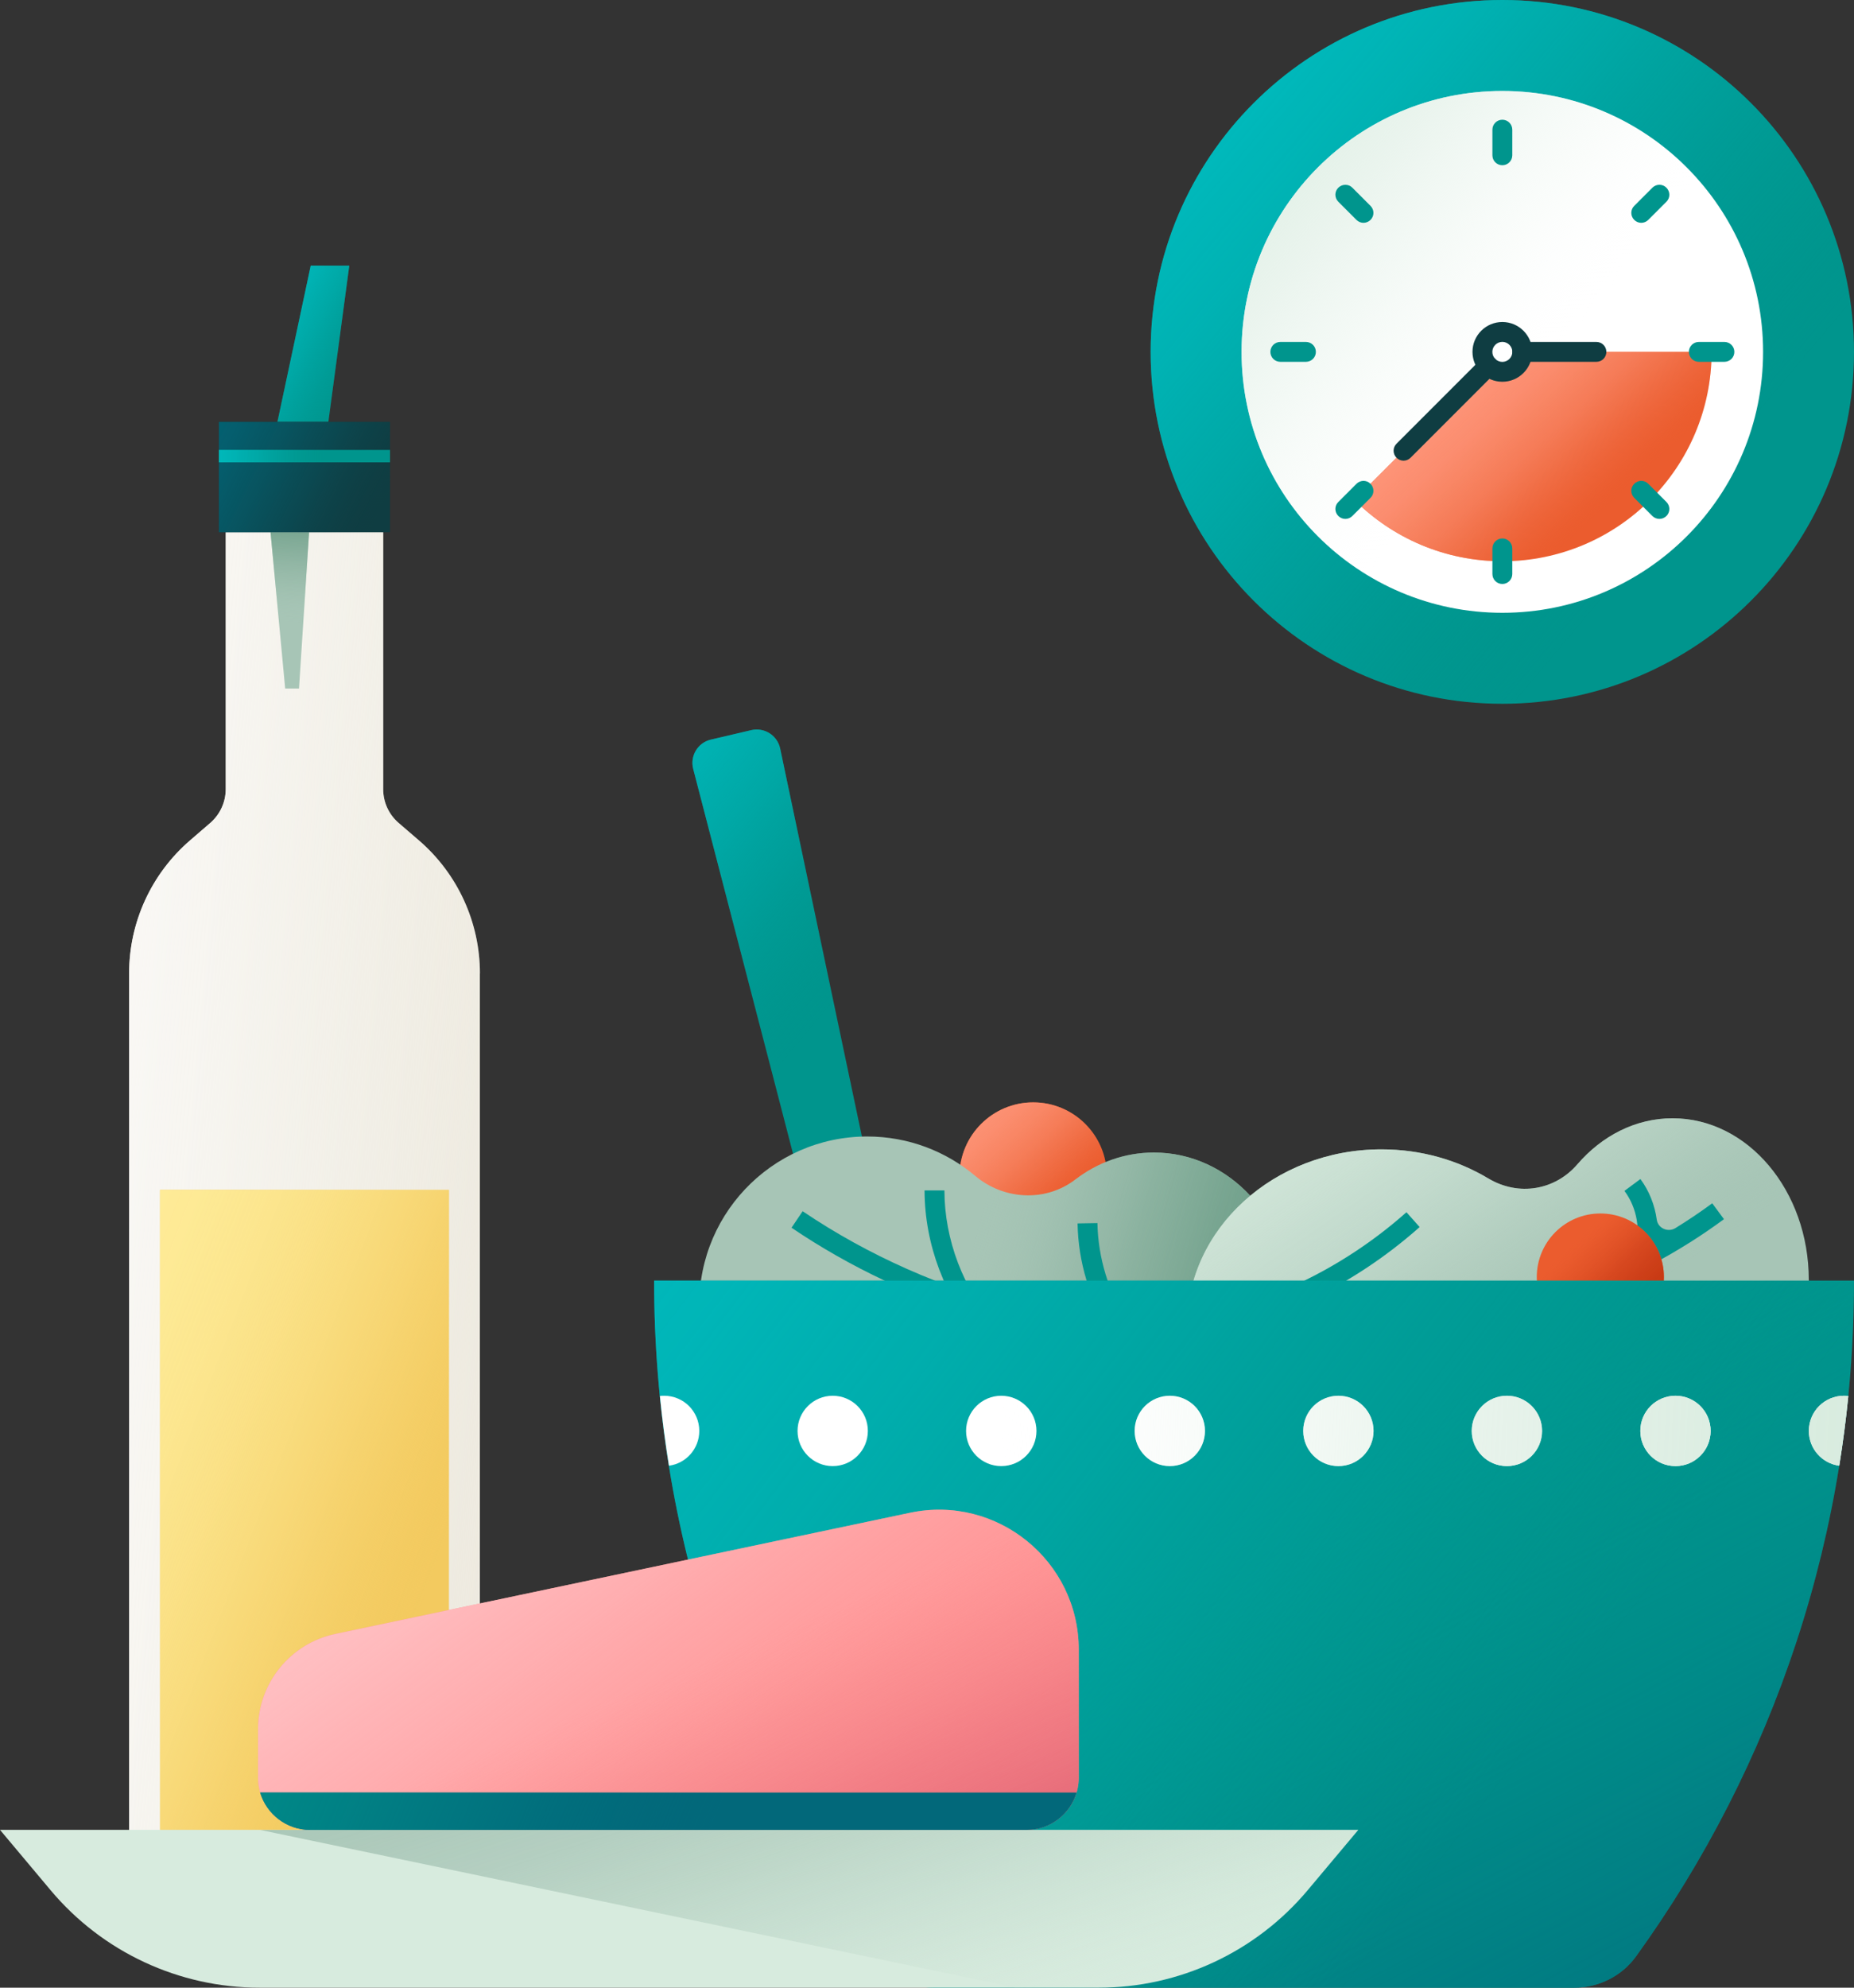 <svg width="280" height="300" viewBox="0 0 280 300" fill="none" xmlns="http://www.w3.org/2000/svg">
<rect x="0" y="0" width="280" height="300" fill="#333333" stroke="none"/>
<g clip-path="url(#clip0_5725_1461)">
<path d="M72.47 146.92V294.11H19.5V146.91C19.5 139.2 22.86 131.88 28.69 126.85L31.75 124.21C33.23 122.93 34.09 121.07 34.09 119.11V80.32H57.87V119.11C57.87 121.07 58.72 122.93 60.21 124.21L63.28 126.85C69.12 131.88 72.48 139.21 72.48 146.91L72.47 146.92Z" fill="#EDE9DE"/>
<path d="M72.47 146.92V294.11H19.5V146.91C19.5 139.2 22.86 131.88 28.69 126.85L31.75 124.21C33.23 122.93 34.09 121.07 34.09 119.11V80.32H57.87V119.11C57.87 121.07 58.72 122.93 60.21 124.21L63.28 126.85C69.12 131.88 72.48 139.21 72.48 146.91L72.47 146.92Z" fill="url(#paint0_linear_5725_1461)"/>
<path d="M46.679 80.33H40.859L43.069 103.92H45.159L46.679 80.33Z" fill="#A7C5B6"/>
<path d="M46.679 80.33H40.859L43.069 103.92H45.159L46.679 80.33Z" fill="url(#paint1_linear_5725_1461)"/>
<path d="M67.8 179.59H24.17V289.44H67.8V179.59Z" fill="#F3CA5F"/>
<path d="M67.8 179.59H24.17V289.44H67.8V179.59Z" fill="url(#paint2_linear_5725_1461)"/>
<path d="M139.821 217.3L131.481 219.26L104.691 116.05C104.181 114.09 105.391 112.09 107.361 111.63L113.461 110.2C115.431 109.74 117.401 110.99 117.821 112.97L139.821 217.31V217.3Z" fill="#00958D"/>
<path d="M139.821 217.3L131.481 219.26L104.691 116.05C104.181 114.09 105.391 112.09 107.361 111.63L113.461 110.2C115.431 109.74 117.401 110.99 117.821 112.97L139.821 217.31V217.3Z" fill="url(#paint3_linear_5725_1461)"/>
<path d="M156.04 188.64C162.187 188.64 167.17 183.657 167.17 177.51C167.17 171.363 162.187 166.38 156.04 166.38C149.893 166.38 144.91 171.363 144.91 177.51C144.91 183.657 149.893 188.64 156.04 188.64Z" fill="#EB5C2E"/>
<path d="M156.04 188.64C162.187 188.64 167.17 183.657 167.17 177.51C167.17 171.363 162.187 166.38 156.04 166.38C149.893 166.38 144.91 171.363 144.91 177.51C144.91 183.657 149.893 188.64 156.04 188.64Z" fill="url(#paint4_linear_5725_1461)"/>
<path d="M194.889 196.35C194.889 208.72 185.659 218.76 174.269 218.76C165.579 218.76 158.149 212.91 155.109 204.64C151.739 215.17 141.659 222.69 129.899 222.21C117.049 221.68 106.449 211.33 105.659 198.5C104.749 183.77 116.429 171.53 130.969 171.53C137.189 171.53 142.879 173.77 147.289 177.48C151.609 181.12 157.919 181.46 162.399 178.03C165.759 175.46 169.849 173.95 174.269 173.95C185.659 173.95 194.889 183.97 194.889 196.35Z" fill="#A7C5B6"/>
<path d="M194.889 196.35C194.889 208.72 185.659 218.76 174.269 218.76C165.579 218.76 158.149 212.91 155.109 204.64C151.739 215.17 141.659 222.69 129.899 222.21C117.049 221.68 106.449 211.33 105.659 198.5C104.749 183.77 116.429 171.53 130.969 171.53C137.189 171.53 142.879 173.77 147.289 177.48C151.609 181.12 157.919 181.46 162.399 178.03C165.759 175.46 169.849 173.95 174.269 173.95C185.659 173.95 194.889 183.97 194.889 196.35Z" fill="url(#paint5_linear_5725_1461)"/>
<path d="M273.18 193.16C273.18 206.64 263.97 217.56 252.61 217.56C246.13 217.56 240.34 214.01 236.57 208.45C232.76 219.18 221.69 226.94 208.63 226.94C192.41 226.94 179.25 214.97 179.25 200.21C179.25 185.45 192.41 173.47 208.63 173.47C214.58 173.47 220.12 175.08 224.75 177.85C229.38 180.62 234.87 179.62 238.22 175.73C241.93 171.43 247.01 168.78 252.6 168.78C263.96 168.78 273.17 179.7 273.17 193.16H273.18Z" fill="#A7C5B6"/>
<path d="M273.18 193.16C273.18 206.64 263.97 217.56 252.61 217.56C246.13 217.56 240.34 214.01 236.57 208.45C232.76 219.18 221.69 226.94 208.63 226.94C192.41 226.94 179.25 214.97 179.25 200.21C179.25 185.45 192.41 173.47 208.63 173.47C214.58 173.47 220.12 175.08 224.75 177.85C229.38 180.62 234.87 179.62 238.22 175.73C241.93 171.43 247.01 168.78 252.6 168.78C263.96 168.78 273.17 179.7 273.17 193.16H273.18Z" fill="url(#paint6_linear_5725_1461)"/>
<path d="M180.059 203.69C158.719 203.69 137.139 197.21 119.539 185.3L121.219 182.81C141.099 196.25 166.199 202.59 190.069 200.19L190.369 203.17C186.949 203.51 183.509 203.68 180.059 203.68V203.69Z" fill="#00958D"/>
<path d="M148.171 202.13C142.751 196.02 139.641 187.83 139.631 179.67H142.631C142.641 187.11 145.481 194.57 150.421 200.14L148.181 202.13H148.171Z" fill="#00958D"/>
<path d="M167.71 201.05C164.56 196.15 162.84 190.48 162.74 184.65L165.74 184.6C165.83 189.79 167.43 195.06 170.23 199.42L167.71 201.04V201.05Z" fill="#00958D"/>
<path d="M197.37 196.44L196.09 193.72C202.02 190.93 207.51 187.31 212.41 182.96L214.4 185.2C209.29 189.74 203.55 193.52 197.36 196.43L197.37 196.44Z" fill="#00958D"/>
<path d="M258.591 181.61C256.801 182.93 254.941 184.18 253.041 185.35C251.911 186.05 250.391 185.39 250.211 184.08C249.911 181.88 249.071 179.75 247.741 177.95L245.331 179.74C247.241 182.3 247.821 185.74 246.911 188.79C236.701 194 225.401 197.22 214.051 198.03L214.261 201.02C230.711 199.84 247.091 193.8 260.361 184.01L258.581 181.6L258.591 181.61Z" fill="#00958D"/>
<path d="M241.69 202.35C246.992 202.35 251.29 198.052 251.29 192.75C251.29 187.448 246.992 183.15 241.69 183.15C236.388 183.15 232.09 187.448 232.09 192.75C232.09 198.052 236.388 202.35 241.69 202.35Z" fill="#EB5C2E"/>
<path d="M241.69 202.35C246.992 202.35 251.29 198.052 251.29 192.75C251.29 187.448 246.992 183.15 241.69 183.15C236.388 183.15 232.09 187.448 232.09 192.75C232.09 198.052 236.388 202.35 241.69 202.35Z" fill="url(#paint7_linear_5725_1461)"/>
<path d="M279.999 193.28C279.999 231.34 267.799 266.57 247.099 295.25C244.939 298.25 241.449 300 237.749 300H141.039C137.339 300 133.849 298.25 131.689 295.25C110.989 266.57 98.789 231.34 98.789 193.28H279.989H279.999Z" fill="#00958D"/>
<path d="M279.999 193.28C279.999 231.34 267.799 266.57 247.099 295.25C244.939 298.25 241.449 300 237.749 300H141.039C137.339 300 133.849 298.25 131.689 295.25C110.989 266.57 98.789 231.34 98.789 193.28H279.989H279.999Z" fill="url(#paint8_linear_5725_1461)"/>
<path d="M279.999 193.28C279.999 231.34 267.799 266.57 247.099 295.25C244.939 298.25 241.449 300 237.749 300H141.039C137.339 300 133.849 298.25 131.689 295.25C110.989 266.57 98.789 231.34 98.789 193.28H279.989H279.999Z" fill="url(#paint9_linear_5725_1461)"/>
<path d="M279.14 210.71C278.79 214.24 278.33 217.75 277.77 221.22C275.18 220.88 273.18 218.65 273.18 215.97C273.18 213.03 275.56 210.66 278.49 210.66C278.71 210.66 278.93 210.66 279.14 210.71Z" fill="white"/>
<path d="M258.35 215.97C258.35 218.9 255.97 221.28 253.04 221.28C250.11 221.28 247.73 218.9 247.73 215.97C247.73 213.04 250.1 210.66 253.04 210.66C255.98 210.66 258.35 213.03 258.35 215.97Z" fill="white"/>
<path d="M232.89 215.97C232.89 218.9 230.52 221.28 227.58 221.28C224.64 221.28 222.27 218.9 222.27 215.97C222.27 213.04 224.65 210.66 227.58 210.66C230.51 210.66 232.89 213.03 232.89 215.97Z" fill="white"/>
<path d="M207.44 215.97C207.44 218.9 205.06 221.28 202.13 221.28C199.2 221.28 196.82 218.9 196.82 215.97C196.82 213.04 199.19 210.66 202.13 210.66C205.07 210.66 207.44 213.03 207.44 215.97Z" fill="white"/>
<path d="M181.979 215.97C181.979 218.9 179.599 221.28 176.669 221.28C173.739 221.28 171.359 218.9 171.359 215.97C171.359 213.04 173.739 210.66 176.669 210.66C179.599 210.66 181.979 213.03 181.979 215.97Z" fill="white"/>
<path d="M156.53 215.97C156.53 218.9 154.15 221.28 151.21 221.28C148.27 221.28 145.9 218.9 145.9 215.97C145.9 213.04 148.28 210.66 151.21 210.66C154.14 210.66 156.53 213.03 156.53 215.97Z" fill="white"/>
<path d="M131.069 215.97C131.069 218.9 128.689 221.28 125.759 221.28C122.829 221.28 120.449 218.9 120.449 215.97C120.449 213.04 122.829 210.66 125.759 210.66C128.689 210.66 131.069 213.03 131.069 215.97Z" fill="white"/>
<path d="M105.61 215.97C105.61 218.65 103.62 220.88 101.03 221.22C100.47 217.75 100.01 214.24 99.66 210.7C99.87 210.67 100.08 210.66 100.3 210.66C103.24 210.66 105.61 213.03 105.61 215.97Z" fill="white"/>
<path d="M100.3 210.66C100.08 210.66 99.87 210.66 99.66 210.7C100.01 214.24 100.47 217.75 101.03 221.22C103.62 220.88 105.61 218.65 105.61 215.97C105.61 213.03 103.24 210.66 100.3 210.66ZM125.76 210.66C122.83 210.66 120.45 213.03 120.45 215.97C120.45 218.91 122.83 221.28 125.76 221.28C128.69 221.28 131.07 218.9 131.07 215.97C131.07 213.04 128.69 210.66 125.76 210.66ZM151.21 210.66C148.28 210.66 145.9 213.03 145.9 215.97C145.9 218.91 148.28 221.28 151.21 221.28C154.14 221.28 156.53 218.9 156.53 215.97C156.53 213.04 154.15 210.66 151.21 210.66ZM176.67 210.66C173.74 210.66 171.36 213.03 171.36 215.97C171.36 218.91 173.74 221.28 176.67 221.28C179.6 221.28 181.98 218.9 181.98 215.97C181.98 213.04 179.6 210.66 176.67 210.66ZM202.13 210.66C199.19 210.66 196.82 213.03 196.82 215.97C196.82 218.91 199.19 221.28 202.13 221.28C205.07 221.28 207.44 218.9 207.44 215.97C207.44 213.04 205.06 210.66 202.13 210.66ZM227.58 210.66C224.65 210.66 222.27 213.03 222.27 215.97C222.27 218.91 224.65 221.28 227.58 221.28C230.51 221.28 232.89 218.9 232.89 215.97C232.89 213.04 230.52 210.66 227.58 210.66ZM253.04 210.66C250.1 210.66 247.73 213.03 247.73 215.97C247.73 218.91 250.1 221.28 253.04 221.28C255.98 221.28 258.35 218.9 258.35 215.97C258.35 213.04 255.97 210.66 253.04 210.66ZM278.49 210.66C275.56 210.66 273.18 213.03 273.18 215.97C273.18 218.65 275.18 220.88 277.77 221.22C278.33 217.75 278.79 214.24 279.14 210.71C278.93 210.67 278.71 210.66 278.49 210.66Z" fill="url(#paint10_linear_5725_1461)"/>
<path d="M165.95 300H39.18C27.02 300 15.48 294.62 7.66 285.31L0 276.18H205.13L197.47 285.31C189.65 294.62 178.11 300 165.95 300Z" fill="#D7EBDE"/>
<path d="M155.041 276.18H46.851C42.501 276.18 38.971 272.65 38.971 268.3V261C38.971 254.05 43.841 248.05 50.641 246.61L137.441 228.32C150.571 225.55 162.921 235.57 162.921 248.99V268.29C162.921 272.64 159.391 276.17 155.041 276.17V276.18Z" fill="#FF8F8F"/>
<path d="M155.041 276.18H46.851C42.501 276.18 38.971 272.65 38.971 268.3V261C38.971 254.05 43.841 248.05 50.641 246.61L137.441 228.32C150.571 225.55 162.921 235.57 162.921 248.99V268.29C162.921 272.64 159.391 276.17 155.041 276.17V276.18Z" fill="url(#paint11_linear_5725_1461)"/>
<path d="M155.041 276.18H46.851C42.501 276.18 38.971 272.65 38.971 268.3V261C38.971 254.05 43.841 248.05 50.641 246.61L137.441 228.32C150.571 225.55 162.921 235.57 162.921 248.99V268.29C162.921 272.64 159.391 276.17 155.041 276.17V276.18Z" fill="url(#paint12_linear_5725_1461)"/>
<path d="M162.599 270.55C161.629 273.81 158.609 276.19 155.039 276.19H46.849C43.279 276.19 40.259 273.81 39.289 270.55H162.599Z" fill="#02687A"/>
<path d="M162.599 270.55C161.629 273.81 158.609 276.19 155.039 276.19H46.849C43.279 276.19 40.259 273.81 39.289 270.55H162.599Z" fill="url(#paint13_linear_5725_1461)"/>
<path d="M205.129 276.19L197.469 285.31C189.649 294.63 178.109 300 165.949 300H153.419L39.289 276.19H205.129Z" fill="url(#paint14_linear_5725_1461)"/>
<path d="M226.889 106.22C256.221 106.22 279.999 82.442 279.999 53.11C279.999 23.778 256.221 0 226.889 0C197.557 0 173.779 23.778 173.779 53.11C173.779 82.442 197.557 106.22 226.889 106.22Z" fill="#00958D"/>
<path d="M226.889 106.22C256.221 106.22 279.999 82.442 279.999 53.11C279.999 23.778 256.221 0 226.889 0C197.557 0 173.779 23.778 173.779 53.11C173.779 82.442 197.557 106.22 226.889 106.22Z" fill="url(#paint15_linear_5725_1461)"/>
<path d="M226.89 92.49C248.639 92.49 266.27 74.859 266.27 53.11C266.27 31.361 248.639 13.73 226.89 13.73C205.141 13.73 187.51 31.361 187.51 53.11C187.51 74.859 205.141 92.49 226.89 92.49Z" fill="white"/>
<path d="M226.89 92.49C248.639 92.49 266.27 74.859 266.27 53.11C266.27 31.361 248.639 13.73 226.89 13.73C205.141 13.73 187.51 31.361 187.51 53.11C187.51 74.859 205.141 92.49 226.89 92.49Z" fill="url(#paint16_linear_5725_1461)"/>
<path d="M258.491 53.11C258.491 70.56 244.341 84.71 226.891 84.71C218.171 84.71 210.271 81.17 204.551 75.45L226.891 53.11H258.491Z" fill="#EB5C2E"/>
<path d="M258.491 53.11C258.491 70.56 244.341 84.71 226.891 84.71C218.171 84.71 210.271 81.17 204.551 75.45L226.891 53.11H258.491Z" fill="url(#paint17_linear_5725_1461)"/>
<path d="M226.891 24.94C226.061 24.94 225.391 24.27 225.391 23.44V19.57C225.391 18.74 226.061 18.07 226.891 18.07C227.721 18.07 228.391 18.74 228.391 19.57V23.44C228.391 24.27 227.721 24.94 226.891 24.94Z" fill="#00958D"/>
<path d="M247.87 33.63C247.49 33.63 247.1 33.48 246.81 33.19C246.22 32.6 246.22 31.65 246.81 31.07L249.55 28.33C250.14 27.74 251.09 27.74 251.67 28.33C252.26 28.92 252.26 29.87 251.67 30.45L248.93 33.19C248.64 33.48 248.25 33.63 247.87 33.63Z" fill="#00958D"/>
<path d="M260.431 54.61H256.561C255.731 54.61 255.061 53.94 255.061 53.11C255.061 52.28 255.731 51.61 256.561 51.61H260.431C261.261 51.61 261.931 52.28 261.931 53.11C261.931 53.94 261.261 54.61 260.431 54.61Z" fill="#00958D"/>
<path d="M250.61 78.32C250.23 78.32 249.84 78.17 249.55 77.88L246.81 75.14C246.22 74.55 246.22 73.6 246.81 73.02C247.4 72.43 248.35 72.43 248.93 73.02L251.67 75.76C252.26 76.35 252.26 77.3 251.67 77.88C251.38 78.17 250.99 78.32 250.61 78.32Z" fill="#00958D"/>
<path d="M226.891 88.14C226.061 88.14 225.391 87.47 225.391 86.64V82.77C225.391 81.94 226.061 81.27 226.891 81.27C227.721 81.27 228.391 81.94 228.391 82.77V86.64C228.391 87.47 227.721 88.14 226.891 88.14Z" fill="#00958D"/>
<path d="M203.18 78.32C202.8 78.32 202.41 78.17 202.12 77.88C201.53 77.29 201.53 76.34 202.12 75.76L204.86 73.02C205.45 72.43 206.4 72.43 206.98 73.02C207.57 73.61 207.57 74.56 206.98 75.14L204.24 77.88C203.95 78.17 203.56 78.32 203.18 78.32Z" fill="#00958D"/>
<path d="M197.229 54.61H193.359C192.529 54.61 191.859 53.94 191.859 53.11C191.859 52.28 192.529 51.61 193.359 51.61H197.229C198.059 51.61 198.729 52.28 198.729 53.11C198.729 53.94 198.059 54.61 197.229 54.61Z" fill="#00958D"/>
<path d="M205.92 33.63C205.54 33.63 205.15 33.48 204.86 33.19L202.12 30.45C201.53 29.86 201.53 28.91 202.12 28.33C202.71 27.75 203.66 27.74 204.24 28.33L206.98 31.07C207.57 31.66 207.57 32.61 206.98 33.19C206.69 33.48 206.3 33.63 205.92 33.63Z" fill="#00958D"/>
<path d="M226.891 56.12C228.553 56.12 229.901 54.773 229.901 53.11C229.901 51.448 228.553 50.1 226.891 50.1C225.228 50.1 223.881 51.448 223.881 53.11C223.881 54.773 225.228 56.12 226.891 56.12Z" fill="white"/>
<path d="M226.891 57.62C224.401 57.62 222.381 55.6 222.381 53.11C222.381 50.62 224.401 48.6 226.891 48.6C229.381 48.6 231.401 50.62 231.401 53.11C231.401 55.6 229.381 57.62 226.891 57.62ZM226.891 51.6C226.061 51.6 225.381 52.28 225.381 53.11C225.381 53.94 226.061 54.62 226.891 54.62C227.721 54.62 228.401 53.94 228.401 53.11C228.401 52.28 227.721 51.6 226.891 51.6Z" fill="#0F3D42"/>
<path d="M241.1 54.61H229.9C229.07 54.61 228.4 53.94 228.4 53.11C228.4 52.28 229.07 51.61 229.9 51.61H241.1C241.93 51.61 242.6 52.28 242.6 53.11C242.6 53.94 241.93 54.61 241.1 54.61Z" fill="#0F3D42"/>
<path d="M211.969 69.53C211.589 69.53 211.199 69.38 210.909 69.09C210.319 68.5 210.319 67.55 210.909 66.97L223.709 54.17C224.299 53.58 225.249 53.58 225.829 54.17C226.419 54.76 226.419 55.71 225.829 56.29L213.029 69.09C212.739 69.38 212.349 69.53 211.969 69.53Z" fill="#0F3D42"/>
<path d="M49.59 63.68H41.9L46.93 40.09H52.75L49.59 63.68Z" fill="#00958D"/>
<path d="M49.59 63.68H41.9L46.93 40.09H52.75L49.59 63.68Z" fill="url(#paint18_linear_5725_1461)"/>
<path d="M58.901 63.68H33.06V80.33H58.901V63.68Z" fill="#0F3D42"/>
<path d="M58.901 63.68H33.06V80.33H58.901V63.68Z" fill="url(#paint19_linear_5725_1461)"/>
<path d="M58.901 67.91H33.06V69.78H58.901V67.91Z" fill="#00958D"/>
<path d="M58.901 67.91H33.06V69.78H58.901V67.91Z" fill="url(#paint20_linear_5725_1461)"/>
</g>
<defs>
<linearGradient id="paint0_linear_5725_1461" x1="-36.97" y1="180.16" x2="94.92" y2="192.47" gradientUnits="userSpaceOnUse">
<stop stop-color="white"/>
<stop offset="0.12" stop-color="#FEFEFE" stop-opacity="0.98"/>
<stop offset="0.25" stop-color="#FDFDFC" stop-opacity="0.94"/>
<stop offset="0.37" stop-color="#FCFBFA" stop-opacity="0.86"/>
<stop offset="0.5" stop-color="#FAF9F6" stop-opacity="0.74"/>
<stop offset="0.63" stop-color="#F7F6F1" stop-opacity="0.6"/>
<stop offset="0.76" stop-color="#F4F2EB" stop-opacity="0.42"/>
<stop offset="0.88" stop-color="#F0EDE5" stop-opacity="0.21"/>
<stop offset="1" stop-color="#EDE9DE" stop-opacity="0"/>
</linearGradient>
<linearGradient id="paint1_linear_5725_1461" x1="44.069" y1="71.81" x2="43.279" y2="93.88" gradientUnits="userSpaceOnUse">
<stop stop-color="#5D937B"/>
<stop offset="0.13" stop-color="#60957D" stop-opacity="0.96"/>
<stop offset="0.31" stop-color="#689B84" stop-opacity="0.84"/>
<stop offset="0.51" stop-color="#77A48F" stop-opacity="0.65"/>
<stop offset="0.74" stop-color="#8BB29F" stop-opacity="0.37"/>
<stop offset="0.98" stop-color="#A4C3B4" stop-opacity="0.03"/>
<stop offset="1" stop-color="#A7C5B6" stop-opacity="0"/>
</linearGradient>
<linearGradient id="paint2_linear_5725_1461" x1="-14.14" y1="211.35" x2="63.94" y2="241.43" gradientUnits="userSpaceOnUse">
<stop stop-color="#FFED9A"/>
<stop offset="0.22" stop-color="#FEEC99" stop-opacity="0.99"/>
<stop offset="0.36" stop-color="#FEEB97" stop-opacity="0.96"/>
<stop offset="0.47" stop-color="#FDE994" stop-opacity="0.9"/>
<stop offset="0.57" stop-color="#FCE68F" stop-opacity="0.82"/>
<stop offset="0.66" stop-color="#FBE389" stop-opacity="0.72"/>
<stop offset="0.75" stop-color="#FADE81" stop-opacity="0.59"/>
<stop offset="0.83" stop-color="#F8D978" stop-opacity="0.44"/>
<stop offset="0.91" stop-color="#F6D36E" stop-opacity="0.26"/>
<stop offset="0.98" stop-color="#F3CC63" stop-opacity="0.07"/>
<stop offset="1" stop-color="#F3CA5F" stop-opacity="0"/>
</linearGradient>
<linearGradient id="paint3_linear_5725_1461" x1="65.721" y1="116.18" x2="118.241" y2="160.22" gradientUnits="userSpaceOnUse">
<stop stop-color="#00C2C8"/>
<stop offset="0.13" stop-color="#00C1C6" stop-opacity="0.98"/>
<stop offset="0.27" stop-color="#00BEC2" stop-opacity="0.91"/>
<stop offset="0.42" stop-color="#00B9BC" stop-opacity="0.81"/>
<stop offset="0.57" stop-color="#00B2B3" stop-opacity="0.66"/>
<stop offset="0.72" stop-color="#00A9A8" stop-opacity="0.46"/>
<stop offset="0.87" stop-color="#009F9A" stop-opacity="0.23"/>
<stop offset="1" stop-color="#00958D" stop-opacity="0"/>
</linearGradient>
<linearGradient id="paint4_linear_5725_1461" x1="139.72" y1="159.34" x2="160.9" y2="182.91" gradientUnits="userSpaceOnUse">
<stop stop-color="#FF997E"/>
<stop offset="0.23" stop-color="#FE987D" stop-opacity="0.99"/>
<stop offset="0.37" stop-color="#FE967A" stop-opacity="0.96"/>
<stop offset="0.48" stop-color="#FD9376" stop-opacity="0.9"/>
<stop offset="0.58" stop-color="#FB8E6F" stop-opacity="0.82"/>
<stop offset="0.67" stop-color="#F98867" stop-opacity="0.72"/>
<stop offset="0.75" stop-color="#F6805D" stop-opacity="0.6"/>
<stop offset="0.83" stop-color="#F37751" stop-opacity="0.45"/>
<stop offset="0.9" stop-color="#F06C43" stop-opacity="0.27"/>
<stop offset="0.97" stop-color="#EC6134" stop-opacity="0.08"/>
<stop offset="1" stop-color="#EB5C2E" stop-opacity="0"/>
</linearGradient>
<linearGradient id="paint5_linear_5725_1461" x1="212.539" y1="214.79" x2="144.729" y2="196.02" gradientUnits="userSpaceOnUse">
<stop stop-color="#5D937B"/>
<stop offset="0.19" stop-color="#5E947C" stop-opacity="0.98"/>
<stop offset="0.36" stop-color="#639780" stop-opacity="0.91"/>
<stop offset="0.51" stop-color="#6C9D87" stop-opacity="0.79"/>
<stop offset="0.66" stop-color="#79A691" stop-opacity="0.62"/>
<stop offset="0.8" stop-color="#89B09E" stop-opacity="0.4"/>
<stop offset="0.94" stop-color="#9CBEAD" stop-opacity="0.14"/>
<stop offset="1" stop-color="#A7C5B6" stop-opacity="0"/>
</linearGradient>
<linearGradient id="paint6_linear_5725_1461" x1="193.91" y1="148.98" x2="232.66" y2="205.58" gradientUnits="userSpaceOnUse">
<stop stop-color="#D7EBDE"/>
<stop offset="0.15" stop-color="#D6EADD" stop-opacity="0.99"/>
<stop offset="0.29" stop-color="#D4E8DB" stop-opacity="0.94"/>
<stop offset="0.41" stop-color="#D0E5D8" stop-opacity="0.86"/>
<stop offset="0.53" stop-color="#CBE1D4" stop-opacity="0.76"/>
<stop offset="0.65" stop-color="#C4DCCE" stop-opacity="0.62"/>
<stop offset="0.77" stop-color="#BCD5C7" stop-opacity="0.45"/>
<stop offset="0.88" stop-color="#B2CEBF" stop-opacity="0.24"/>
<stop offset="0.99" stop-color="#A7C5B6" stop-opacity="0.02"/>
<stop offset="1" stop-color="#A7C5B6" stop-opacity="0"/>
</linearGradient>
<linearGradient id="paint7_linear_5725_1461" x1="258.57" y1="210.36" x2="237.11" y2="187.96" gradientUnits="userSpaceOnUse">
<stop stop-color="#BE300D"/>
<stop offset="0.32" stop-color="#BE300D" stop-opacity="0.99"/>
<stop offset="0.47" stop-color="#C0320E" stop-opacity="0.95"/>
<stop offset="0.58" stop-color="#C33510" stop-opacity="0.88"/>
<stop offset="0.67" stop-color="#C73914" stop-opacity="0.79"/>
<stop offset="0.76" stop-color="#CD3E18" stop-opacity="0.66"/>
<stop offset="0.83" stop-color="#D4451D" stop-opacity="0.51"/>
<stop offset="0.91" stop-color="#DC4D23" stop-opacity="0.32"/>
<stop offset="0.97" stop-color="#E5562A" stop-opacity="0.12"/>
<stop offset="1" stop-color="#EB5C2E" stop-opacity="0"/>
</linearGradient>
<linearGradient id="paint8_linear_5725_1461" x1="254.529" y1="339.47" x2="194.389" y2="224.27" gradientUnits="userSpaceOnUse">
<stop stop-color="#02687A"/>
<stop offset="0.16" stop-color="#016C7B" stop-opacity="0.9"/>
<stop offset="0.46" stop-color="#017881" stop-opacity="0.62"/>
<stop offset="0.85" stop-color="#008C89" stop-opacity="0.18"/>
<stop offset="1" stop-color="#00958D" stop-opacity="0"/>
</linearGradient>
<linearGradient id="paint9_linear_5725_1461" x1="27.559" y1="108.38" x2="230.859" y2="263.67" gradientUnits="userSpaceOnUse">
<stop stop-color="#00C2C8"/>
<stop offset="0.18" stop-color="#00C1C7" stop-opacity="0.98"/>
<stop offset="0.33" stop-color="#00BFC4" stop-opacity="0.94"/>
<stop offset="0.46" stop-color="#00BBBF" stop-opacity="0.85"/>
<stop offset="0.58" stop-color="#00B6B8" stop-opacity="0.73"/>
<stop offset="0.7" stop-color="#00AFAF" stop-opacity="0.58"/>
<stop offset="0.81" stop-color="#00A6A4" stop-opacity="0.4"/>
<stop offset="0.92" stop-color="#009D97" stop-opacity="0.18"/>
<stop offset="1" stop-color="#00958D" stop-opacity="0"/>
</linearGradient>
<linearGradient id="paint10_linear_5725_1461" x1="314.49" y1="221.85" x2="150.51" y2="214.07" gradientUnits="userSpaceOnUse">
<stop stop-color="#D7EBDE"/>
<stop offset="0.17" stop-color="#D7EBDE" stop-opacity="0.99"/>
<stop offset="0.31" stop-color="#D9ECDF" stop-opacity="0.94"/>
<stop offset="0.43" stop-color="#DCEDE2" stop-opacity="0.87"/>
<stop offset="0.55" stop-color="#E0EFE5" stop-opacity="0.77"/>
<stop offset="0.66" stop-color="#E5F2E9" stop-opacity="0.64"/>
<stop offset="0.76" stop-color="#EBF5EE" stop-opacity="0.49"/>
<stop offset="0.87" stop-color="#F3F9F5" stop-opacity="0.3"/>
<stop offset="0.96" stop-color="#FBFDFC" stop-opacity="0.09"/>
<stop offset="1" stop-color="white" stop-opacity="0"/>
</linearGradient>
<linearGradient id="paint11_linear_5725_1461" x1="67.721" y1="211.75" x2="128.151" y2="293.07" gradientUnits="userSpaceOnUse">
<stop stop-color="#FFC8CC"/>
<stop offset="0.09" stop-color="#FFC6CA" stop-opacity="0.97"/>
<stop offset="0.22" stop-color="#FFC1C4" stop-opacity="0.88"/>
<stop offset="0.38" stop-color="#FFB9BC" stop-opacity="0.74"/>
<stop offset="0.57" stop-color="#FFADAF" stop-opacity="0.54"/>
<stop offset="0.79" stop-color="#FF9FA0" stop-opacity="0.29"/>
<stop offset="1" stop-color="#FF8F8F" stop-opacity="0"/>
</linearGradient>
<linearGradient id="paint12_linear_5725_1461" x1="135.421" y1="337.55" x2="99.281" y2="253.41" gradientUnits="userSpaceOnUse">
<stop stop-color="#CC4663"/>
<stop offset="0.13" stop-color="#CD4763" stop-opacity="0.98"/>
<stop offset="0.27" stop-color="#D04C66" stop-opacity="0.92"/>
<stop offset="0.42" stop-color="#D5536B" stop-opacity="0.81"/>
<stop offset="0.56" stop-color="#DC5E71" stop-opacity="0.67"/>
<stop offset="0.71" stop-color="#E66B79" stop-opacity="0.48"/>
<stop offset="0.86" stop-color="#F17C83" stop-opacity="0.26"/>
<stop offset="1" stop-color="#FF8F8F" stop-opacity="0"/>
</linearGradient>
<linearGradient id="paint13_linear_5725_1461" x1="13.419" y1="236.22" x2="107.909" y2="275" gradientUnits="userSpaceOnUse">
<stop stop-color="#00958D"/>
<stop offset="0.16" stop-color="#00938C" stop-opacity="0.97"/>
<stop offset="0.32" stop-color="#008F8A" stop-opacity="0.89"/>
<stop offset="0.49" stop-color="#008988" stop-opacity="0.75"/>
<stop offset="0.66" stop-color="#008084" stop-opacity="0.55"/>
<stop offset="0.83" stop-color="#01757F" stop-opacity="0.3"/>
<stop offset="1" stop-color="#02687A" stop-opacity="0"/>
</linearGradient>
<linearGradient id="paint14_linear_5725_1461" x1="108.089" y1="231.55" x2="133.689" y2="312.49" gradientUnits="userSpaceOnUse">
<stop stop-color="#A7C5B6"/>
<stop offset="0.18" stop-color="#A7C5B6" stop-opacity="0.98"/>
<stop offset="0.32" stop-color="#AAC7B8" stop-opacity="0.93"/>
<stop offset="0.46" stop-color="#AECABC" stop-opacity="0.85"/>
<stop offset="0.58" stop-color="#B4CFC0" stop-opacity="0.73"/>
<stop offset="0.7" stop-color="#BBD5C7" stop-opacity="0.57"/>
<stop offset="0.82" stop-color="#C4DCCE" stop-opacity="0.38"/>
<stop offset="0.93" stop-color="#CFE5D7" stop-opacity="0.15"/>
<stop offset="1" stop-color="#D7EBDE" stop-opacity="0"/>
</linearGradient>
<linearGradient id="paint15_linear_5725_1461" x1="156.939" y1="-5.69" x2="254.109" y2="75.98" gradientUnits="userSpaceOnUse">
<stop stop-color="#00C2C8"/>
<stop offset="0.13" stop-color="#00C1C6" stop-opacity="0.98"/>
<stop offset="0.27" stop-color="#00BEC2" stop-opacity="0.91"/>
<stop offset="0.42" stop-color="#00B9BC" stop-opacity="0.81"/>
<stop offset="0.57" stop-color="#00B2B3" stop-opacity="0.66"/>
<stop offset="0.72" stop-color="#00A9A8" stop-opacity="0.46"/>
<stop offset="0.87" stop-color="#009F9A" stop-opacity="0.23"/>
<stop offset="1" stop-color="#00958D" stop-opacity="0"/>
</linearGradient>
<linearGradient id="paint16_linear_5725_1461" x1="170.16" y1="5.64" x2="232.15" y2="57.51" gradientUnits="userSpaceOnUse">
<stop stop-color="#D7EBDE"/>
<stop offset="0.12" stop-color="#D7EBDE" stop-opacity="0.98"/>
<stop offset="0.25" stop-color="#D9ECE0" stop-opacity="0.93"/>
<stop offset="0.39" stop-color="#DDEEE3" stop-opacity="0.84"/>
<stop offset="0.52" stop-color="#E2F0E7" stop-opacity="0.71"/>
<stop offset="0.66" stop-color="#E9F4ED" stop-opacity="0.54"/>
<stop offset="0.8" stop-color="#F1F8F3" stop-opacity="0.34"/>
<stop offset="0.94" stop-color="#FAFCFB" stop-opacity="0.11"/>
<stop offset="1" stop-color="white" stop-opacity="0"/>
</linearGradient>
<linearGradient id="paint17_linear_5725_1461" x1="214.611" y1="45.81" x2="242.631" y2="76.41" gradientUnits="userSpaceOnUse">
<stop stop-color="#FF997E"/>
<stop offset="0.23" stop-color="#FE987D" stop-opacity="0.99"/>
<stop offset="0.36" stop-color="#FE967A" stop-opacity="0.96"/>
<stop offset="0.48" stop-color="#FD9276" stop-opacity="0.9"/>
<stop offset="0.57" stop-color="#FB8E6F" stop-opacity="0.82"/>
<stop offset="0.67" stop-color="#F98767" stop-opacity="0.72"/>
<stop offset="0.75" stop-color="#F6805D" stop-opacity="0.59"/>
<stop offset="0.83" stop-color="#F37651" stop-opacity="0.44"/>
<stop offset="0.91" stop-color="#F06C43" stop-opacity="0.27"/>
<stop offset="0.98" stop-color="#EC6033" stop-opacity="0.07"/>
<stop offset="1" stop-color="#EB5C2E" stop-opacity="0"/>
</linearGradient>
<linearGradient id="paint18_linear_5725_1461" x1="33.03" y1="44.17" x2="56.5" y2="56.83" gradientUnits="userSpaceOnUse">
<stop stop-color="#00C2C8"/>
<stop offset="0.13" stop-color="#00C1C6" stop-opacity="0.98"/>
<stop offset="0.27" stop-color="#00BEC2" stop-opacity="0.91"/>
<stop offset="0.42" stop-color="#00B9BC" stop-opacity="0.81"/>
<stop offset="0.57" stop-color="#00B2B3" stop-opacity="0.66"/>
<stop offset="0.72" stop-color="#00A9A8" stop-opacity="0.46"/>
<stop offset="0.87" stop-color="#009F9A" stop-opacity="0.23"/>
<stop offset="1" stop-color="#00958D" stop-opacity="0"/>
</linearGradient>
<linearGradient id="paint19_linear_5725_1461" x1="21.011" y1="59.88" x2="57.23" y2="77.46" gradientUnits="userSpaceOnUse">
<stop stop-color="#02687A"/>
<stop offset="0.2" stop-color="#026678" stop-opacity="0.97"/>
<stop offset="0.38" stop-color="#036273" stop-opacity="0.88"/>
<stop offset="0.55" stop-color="#055C6A" stop-opacity="0.73"/>
<stop offset="0.72" stop-color="#08535E" stop-opacity="0.52"/>
<stop offset="0.88" stop-color="#0B474F" stop-opacity="0.25"/>
<stop offset="1" stop-color="#0F3D42" stop-opacity="0"/>
</linearGradient>
<linearGradient id="paint20_linear_5725_1461" x1="25.46" y1="68.69" x2="49.2" y2="68.87" gradientUnits="userSpaceOnUse">
<stop stop-color="#00C2C8"/>
<stop offset="0.13" stop-color="#00C1C6" stop-opacity="0.98"/>
<stop offset="0.27" stop-color="#00BEC2" stop-opacity="0.91"/>
<stop offset="0.42" stop-color="#00B9BC" stop-opacity="0.81"/>
<stop offset="0.57" stop-color="#00B2B3" stop-opacity="0.66"/>
<stop offset="0.72" stop-color="#00A9A8" stop-opacity="0.46"/>
<stop offset="0.87" stop-color="#009F9A" stop-opacity="0.23"/>
<stop offset="1" stop-color="#00958D" stop-opacity="0"/>
</linearGradient>
<clipPath id="clip0_5725_1461">
<rect width="280" height="300" fill="white"/>
</clipPath>
</defs>
</svg>
